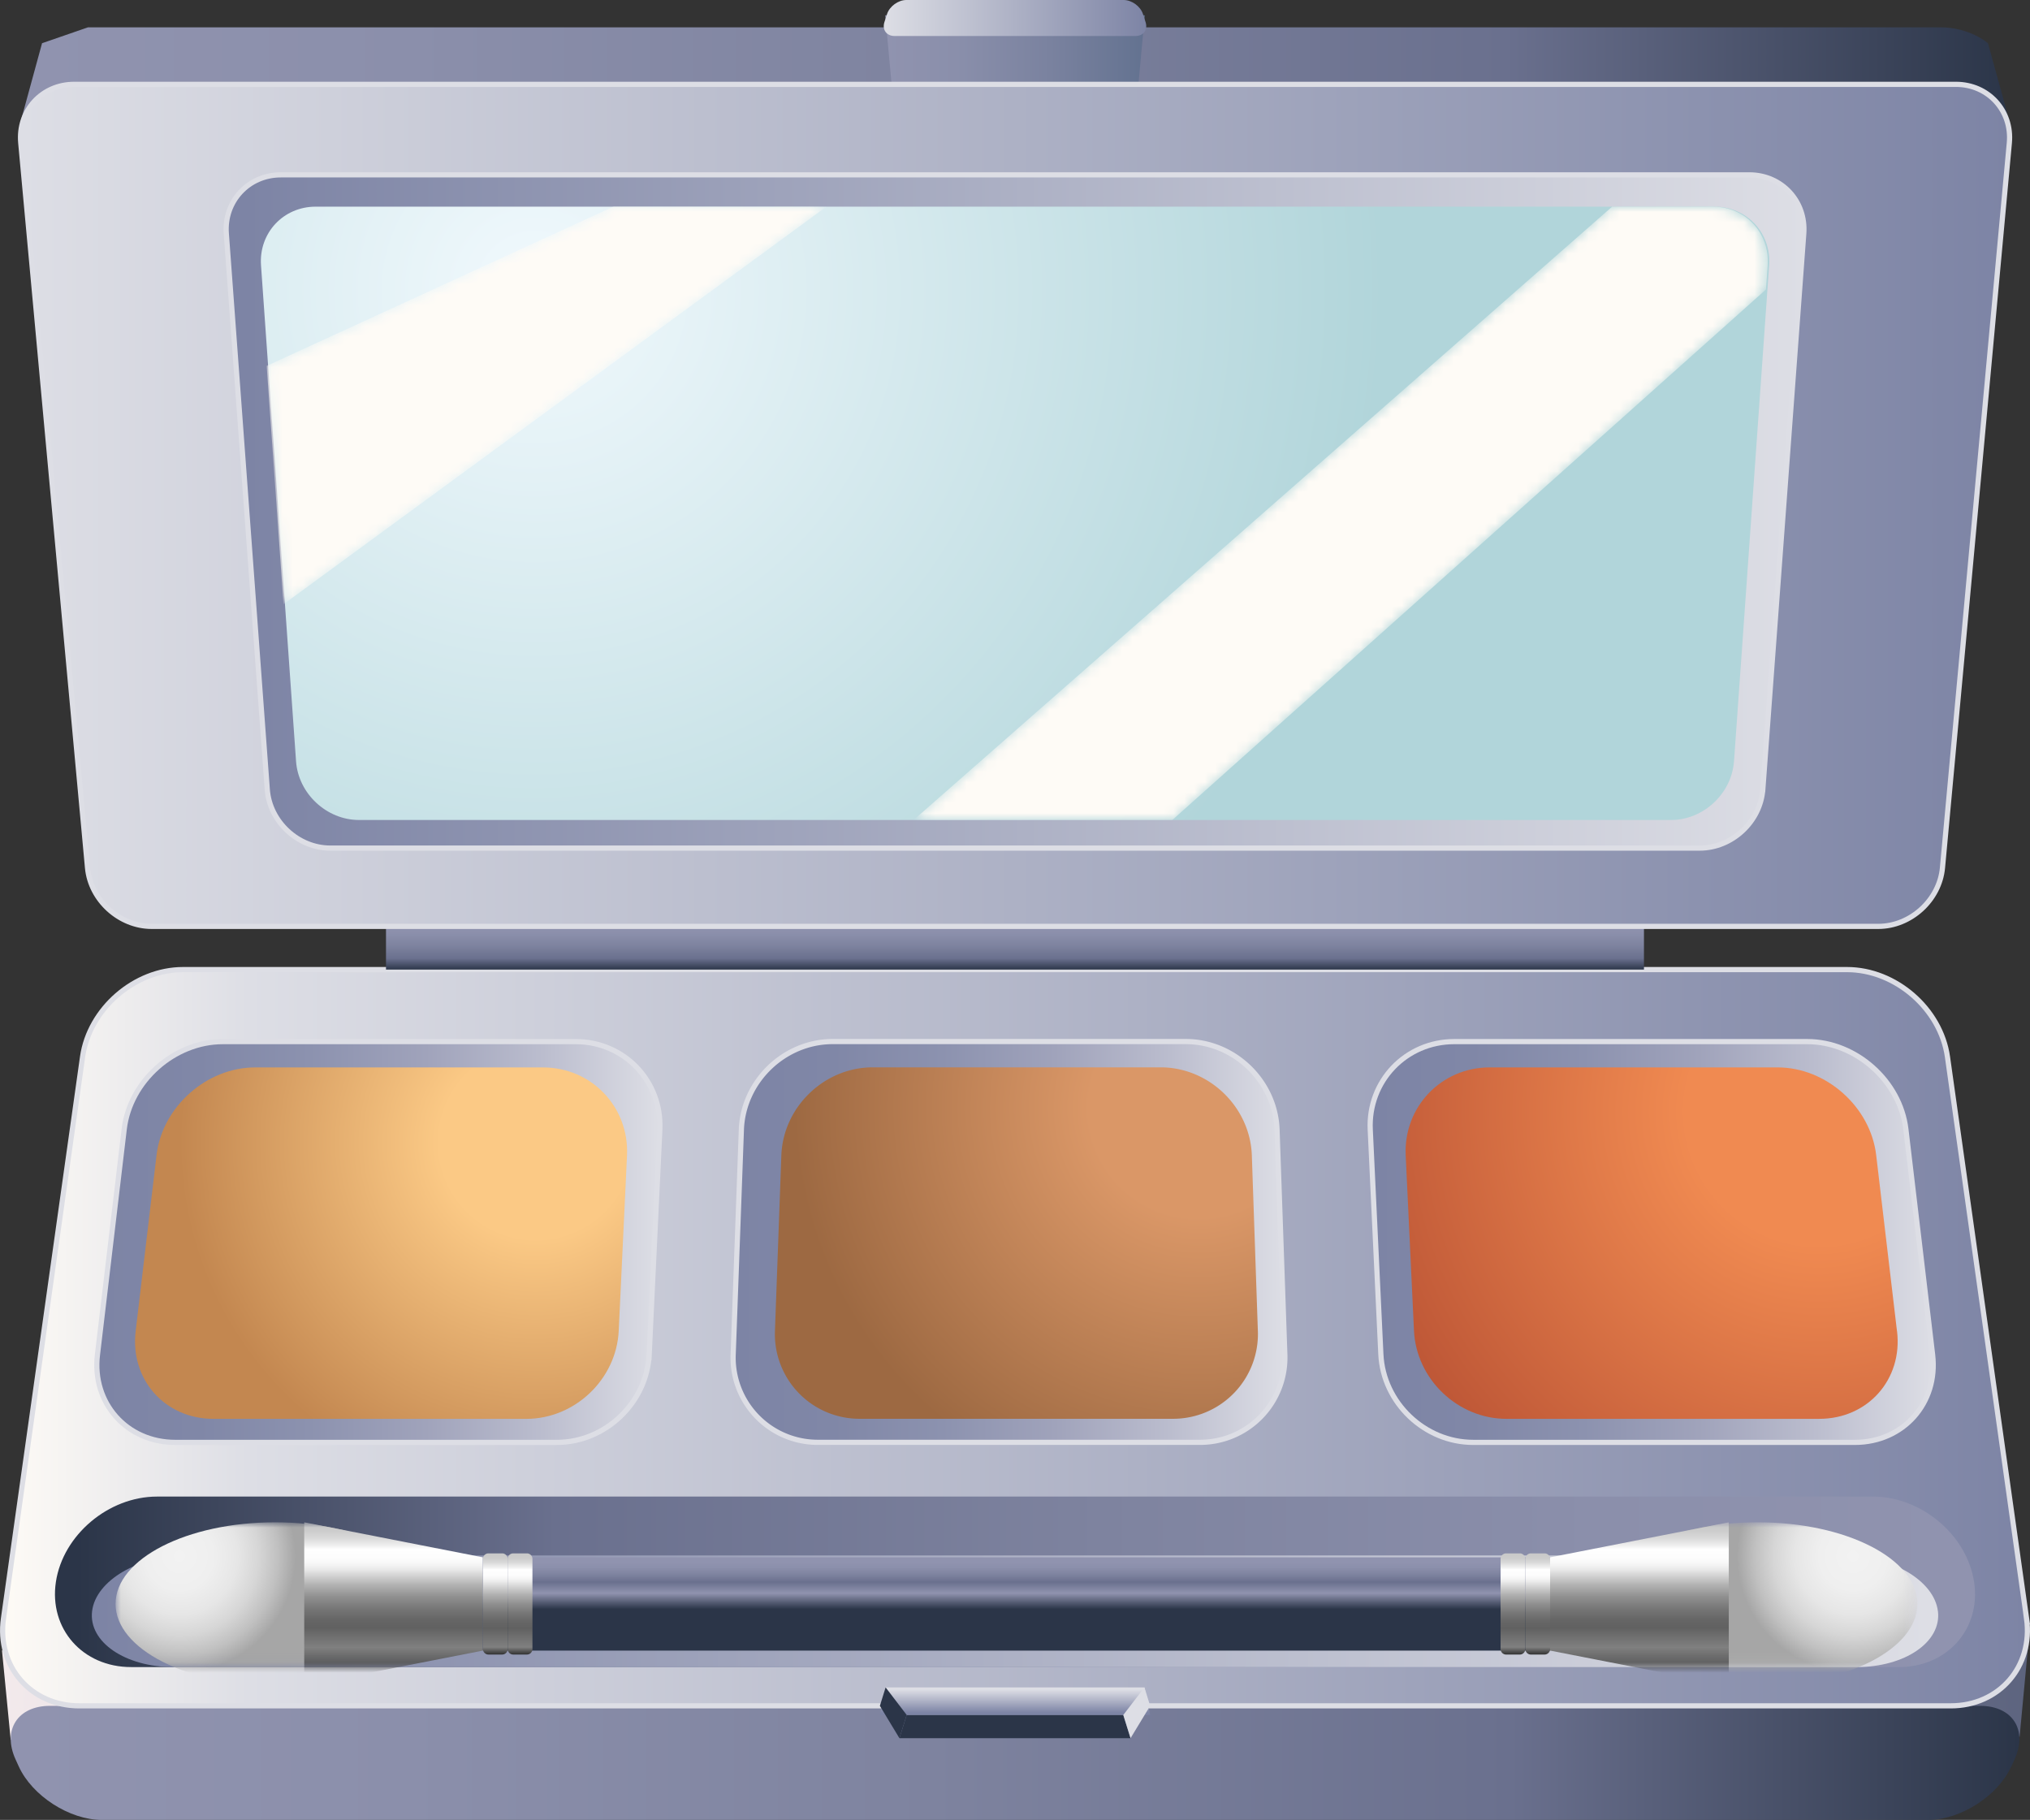 <svg xmlns="http://www.w3.org/2000/svg" enable-background="new 0 0 195.792 175.5" viewBox="0 0 195.792 175.5" version="1.0"><rect x="0" y="0" width="195.792" height="175.5" fill="#333333" stroke="none"/><linearGradient id="a" y2="162.65" gradientUnits="userSpaceOnUse" x2="195.36" gradientTransform="matrix(1 0 0 .981 .24 3.748)" y1="162.65" x1="-.05"><stop offset="0" stop-color="#f3eaec"/><stop offset="1" stop-color="#5d647f"/></linearGradient><path fill="url(#a)" d="M194.79 167.48l-193.759.29-.84-8.62 195.409-.3z"/><linearGradient id="b" y2="170" gradientUnits="userSpaceOnUse" x2="194.76" y1="170" x1="1.029"><stop offset=".005" stop-color="#9093af"/><stop offset=".197" stop-color="#8b8fab"/><stop offset=".458" stop-color="#7e839f"/><stop offset=".747" stop-color="#6a708e"/><stop offset="1" stop-color="#2b3548"/></linearGradient><path d="M193.99 170.34c-1.291 2.838-4.898 5.16-8.016 5.16H9.824c-3.118 0-6.725-2.322-8.016-5.16l-.308-.678c-1.291-2.84.205-5.162 3.323-5.162h186.16c3.117 0 4.613 2.322 3.322 5.162l-.31.68z" fill="url(#b)"/><linearGradient id="c" y2="9.09" gradientUnits="userSpaceOnUse" x2="193.83" y1="9.09" x1="1.963"><stop offset=".005" stop-color="#9093af"/><stop offset=".197" stop-color="#8b8fab"/><stop offset=".458" stop-color="#7e839f"/><stop offset=".747" stop-color="#6a708e"/><stop offset="1" stop-color="#2b3548"/></linearGradient><path d="M193.83 11.75l-2.091-7.583s-1.748-1.532-4.58-1.532H8.489L4.056 4.167l-2.094 7.661.199 3.717 191.47-.017.2-3.778z" fill="url(#c)"/><linearGradient id="d" y2="129" gradientUnits="userSpaceOnUse" x2="195.54" y1="129" x1=".25"><stop offset="0" stop-color="#fefbf6"/><stop offset=".121" stop-color="#dddee5"/><stop offset="1" stop-color="#7d84a5"/></linearGradient><path d="M195.46 156.08c.652 4.631-2.641 8.42-7.317 8.42H7.653c-4.677 0-7.97-3.789-7.318-8.42l7.628-54.158c.652-4.632 5.013-8.422 9.69-8.422h160.49c4.677 0 9.038 3.79 9.69 8.422l7.63 54.16z" fill="url(#d)"/><path stroke="#DDDEE5" stroke-width=".5" d="M195.46 156.08c.652 4.631-2.641 8.42-7.317 8.42H7.653c-4.677 0-7.97-3.789-7.318-8.42l7.628-54.158c.652-4.632 5.013-8.422 9.69-8.422h160.49c4.677 0 9.038 3.79 9.69 8.422l7.63 54.16z" fill="none"/><linearGradient id="e" y2="152.54" gradientUnits="userSpaceOnUse" x2="7.453" y1="152.54" x1="189.67"><stop offset=".005" stop-color="#9093af"/><stop offset=".197" stop-color="#8b8fab"/><stop offset=".458" stop-color="#7e839f"/><stop offset=".747" stop-color="#6a708e"/><stop offset="1" stop-color="#2b3548"/></linearGradient><path d="M190.4 152.54c.688 4.521-2.577 8.221-7.254 8.221h-170.5c-4.677 0-7.941-3.699-7.254-8.221s5.077-8.221 9.754-8.221h165.49c4.68 0 9.07 3.7 9.76 8.22z" fill="url(#e)"/><linearGradient id="f" y2="119.77" gradientUnits="userSpaceOnUse" x2="63.649" y1="119.77" x1="9.339"><stop offset="0" stop-color="#7d84a5"/><stop offset=".182" stop-color="#8087a7"/><stop offset=".379" stop-color="#8c92af"/><stop offset=".584" stop-color="#a0a3bb"/><stop offset=".792" stop-color="#bbbdce"/><stop offset="1" stop-color="#dddee5"/></linearGradient><path d="M62.615 130.6c-.222 4.672-4.229 8.494-8.905 8.494H16.9c-4.677 0-8.053-3.799-7.502-8.443l2.582-21.762c.551-4.645 4.829-8.443 9.506-8.443h34.052c4.677 0 8.322 3.822 8.102 8.494l-1.025 21.66z" fill="url(#f)"/><path stroke="#DDDEE5" stroke-width=".5" d="M62.615 130.6c-.222 4.672-4.229 8.494-8.905 8.494H16.9c-4.677 0-8.053-3.799-7.502-8.443l2.582-21.762c.551-4.645 4.829-8.443 9.506-8.443h34.052c4.677 0 8.322 3.822 8.102 8.494l-1.025 21.66z" fill="none"/><linearGradient id="g" y2="119.77" gradientUnits="userSpaceOnUse" x2="123.93" y1="119.77" x1="70.706"><stop offset="0" stop-color="#7d84a5"/><stop offset=".182" stop-color="#8087a7"/><stop offset=".379" stop-color="#8c92af"/><stop offset=".584" stop-color="#a0a3bb"/><stop offset=".792" stop-color="#bbbdce"/><stop offset="1" stop-color="#dddee5"/></linearGradient><path d="M123.92 130.59a8.175 8.175 0 01-8.207 8.498H78.91a8.161 8.161 0 01-8.195-8.498l.79-21.652c.171-4.674 4.136-8.498 8.813-8.498h34.052c4.677 0 8.638 3.824 8.8 8.498l.75 21.65z" fill="url(#g)"/><path stroke="#DDDEE5" stroke-width=".5" d="M123.92 130.59a8.175 8.175 0 01-8.207 8.498H78.91a8.161 8.161 0 01-8.195-8.498l.79-21.652c.171-4.674 4.136-8.498 8.813-8.498h34.052c4.677 0 8.638 3.824 8.8 8.498l.75 21.65z" fill="none"/><linearGradient id="h" y2="119.77" gradientUnits="userSpaceOnUse" x2="186.45" y1="119.77" x1="132.14"><stop offset="0" stop-color="#7d84a5"/><stop offset=".182" stop-color="#8087a7"/><stop offset=".379" stop-color="#8c92af"/><stop offset=".584" stop-color="#a0a3bb"/><stop offset=".792" stop-color="#bbbdce"/><stop offset="1" stop-color="#dddee5"/></linearGradient><path d="M186.4 130.65c.552 4.645-2.825 8.443-7.502 8.443h-36.81c-4.677 0-8.684-3.822-8.905-8.494l-1.024-21.66c-.221-4.672 3.425-8.494 8.102-8.494h34.053c4.678 0 8.955 3.799 9.506 8.443l2.58 21.76z" fill="url(#h)"/><path stroke="#DDDEE5" stroke-width=".5" d="M186.4 130.65c.552 4.645-2.825 8.443-7.502 8.443h-36.81c-4.677 0-8.684-3.822-8.905-8.494l-1.024-21.66c-.221-4.672 3.425-8.494 8.102-8.494h34.053c4.678 0 8.955 3.799 9.506 8.443l2.58 21.76z" fill="none"/><radialGradient id="i" gradientUnits="userSpaceOnUse" cy="110.17" cx="51.678" r="34.394"><stop offset=".269" stop-color="#fbc985"/><stop offset="1" stop-color="#c38750"/></radialGradient><path d="M59.675 128.33c-.221 4.672-4.229 8.494-8.906 8.494H20.585c-4.677 0-8.053-3.799-7.502-8.443l2.017-17.004c.551-4.645 4.829-8.443 9.506-8.443h27.766c4.678 0 8.323 3.822 8.102 8.494l-.799 16.9z" fill="url(#i)"/><radialGradient id="j" gradientUnits="userSpaceOnUse" cy="106.83" cx="115.6" r="39.043"><stop offset=".269" stop-color="#da9767"/><stop offset="1" stop-color="#9d6942"/></radialGradient><path d="M121.32 128.32a8.175 8.175 0 01-8.207 8.498H82.938a8.16 8.16 0 01-8.194-8.498l.616-16.895c.17-4.674 4.137-8.498 8.813-8.498h27.766c4.677 0 8.638 3.824 8.8 8.498l.58 16.9z" fill="url(#j)"/><radialGradient id="k" gradientUnits="userSpaceOnUse" cy="107.17" cx="175.43" r="47.583"><stop offset=".269" stop-color="#f08a51"/><stop offset="1" stop-color="#bb5435"/></radialGradient><path d="M182.97 128.38c.551 4.645-2.824 8.443-7.502 8.443h-30.184c-4.678 0-8.685-3.822-8.906-8.494l-.799-16.902c-.221-4.672 3.425-8.494 8.102-8.494h27.767c4.677 0 8.954 3.799 9.506 8.443l2.01 17z" fill="url(#k)"/><linearGradient id="l" y2="155.38" gradientUnits="userSpaceOnUse" x2="9.434" y1="155.38" x1="185.96"><stop offset="0" stop-color="#dddee5"/><stop offset="1" stop-color="#7d84a5"/></linearGradient><path d="M186.91 155.38c-.352-2.959-4.467-5.381-9.145-5.381H18.025c-4.677 0-8.792 2.422-9.144 5.381-.352 2.961 3.187 5.383 7.864 5.383h162.3c4.69 0 8.22-2.42 7.87-5.38z" fill="url(#l)"/><linearGradient id="m" y2="93.54" gradientUnits="userSpaceOnUse" x2="97.896" y1="89.185" x1="97.896"><stop offset=".005" stop-color="#9093af"/><stop offset=".197" stop-color="#8b8fab"/><stop offset=".458" stop-color="#7e839f"/><stop offset=".747" stop-color="#6a708e"/><stop offset="1" stop-color="#2b3548"/></linearGradient><path fill="url(#m)" d="M37.229 89.333h121.33v4.166H37.229z"/><linearGradient id="n" y2="4.802" gradientUnits="userSpaceOnUse" x2="110.41" y1="4.802" x1="85.382"><stop offset=".005" stop-color="#9093af"/><stop offset=".273" stop-color="#8a8fab"/><stop offset=".636" stop-color="#7a829f"/><stop offset="1" stop-color="#637290"/></linearGradient><path fill="url(#n)" d="M109.8 8.133H85.997l-.615-6.662h25.028z"/><g><linearGradient id="o" y2="1.736" gradientUnits="userSpaceOnUse" x2="110.55" y1="1.736" x1="85.239"><stop offset="0" stop-color="#dddee5"/><stop offset="1" stop-color="#7d84a5"/></linearGradient><path d="M85.558 1.348C85.8.606 86.636 0 87.415 0h20.963c.779 0 1.615.606 1.857 1.348l.253.776c.241.741-.198 1.348-.978 1.348H86.282c-.779 0-1.219-.606-.978-1.348l.254-.776z" fill="url(#o)"/></g><g><linearGradient id="p" y2="48.733" gradientUnits="userSpaceOnUse" x2="193.82" y1="48.733" x1="1.976"><stop offset="0" stop-color="#dddee5"/><stop offset="1" stop-color="#7d84a5"/></linearGradient><path d="M187.35 83.688c-.287 3.105-3.072 5.646-6.189 5.646H14.631c-3.118 0-5.903-2.541-6.189-5.646L2.001 13.779c-.286-3.105 2.031-5.646 5.149-5.646h181.5c3.119 0 5.436 2.541 5.15 5.646l-6.45 69.909z" fill="url(#p)"/><path stroke="#DDDEE5" stroke-width=".5" d="M187.35 83.688c-.287 3.105-3.072 5.646-6.189 5.646H14.631c-3.118 0-5.903-2.541-6.189-5.646L2.001 13.779c-.286-3.105 2.031-5.646 5.149-5.646h181.5c3.119 0 5.436 2.541 5.15 5.646l-6.45 69.909z" fill="none"/><g><linearGradient id="q" y2="49.324" gradientUnits="userSpaceOnUse" x2="23.777" y1="49.324" x1="173.99"><stop offset="0" stop-color="#dddee5"/><stop offset="1" stop-color="#7d84a5"/></linearGradient><path d="M170.02 76.13c-.229 3.109-2.968 5.654-6.086 5.654l-132.07.001c-3.118 0-5.856-2.544-6.085-5.654l-3.951-53.615c-.229-3.109 2.135-5.654 5.253-5.654h141.64c3.118 0 5.481 2.544 5.252 5.654l-3.95 53.614z" fill="url(#q)"/><path stroke="#DDDEE5" stroke-width=".5" d="M170.02 76.13c-.229 3.109-2.968 5.654-6.086 5.654l-132.07.001c-3.118 0-5.856-2.544-6.085-5.654l-3.951-53.615c-.229-3.109 2.135-5.654 5.253-5.654h141.64c3.118 0 5.481 2.544 5.252 5.654l-3.95 53.614z" fill="none"/></g><g><radialGradient id="r" gradientUnits="userSpaceOnUse" cy="28" cx="51.567" r="81.946"><stop offset="0" stop-color="#f1f9fd"/><stop offset="1" stop-color="#b1d5da"/></radialGradient><path d="M167.24 73.419c-.22 3.11-2.95 5.655-6.068 5.655H34.622c-3.118 0-5.849-2.545-6.068-5.655l-3.38-47.835c-.22-3.11 2.152-5.655 5.27-5.655h134.92c3.118 0 5.489 2.545 5.27 5.655l-3.39 47.835z" fill="url(#r)"/></g></g><path fill="#2B3548" d="M109.04 167.62H86.749l.701-2.24h20.89z"/><linearGradient id="s" y2="165.16" gradientUnits="userSpaceOnUse" x2="97.896" y1="162.93" x1="97.896"><stop offset="0" stop-color="#dddee5"/><stop offset="1" stop-color="#7d84a5"/></linearGradient><path fill="url(#s)" d="M85.417 162.72h24.963l.55 2.66H84.864z"/><path fill="#DDDEE5" d="M109.04 167.62l-.7-2.24 2.04-2.66.55 1.78z"/><path fill="#2B3548" d="M84.864 164.5l.553-1.78 2.033 2.66-.701 2.24z"/><defs><filter id="t" height="15.738" width="173.79" y="146.8" x="11.147" filterUnits="userSpaceOnUse"><feColorMatrix values="1 0 0 0 0 0 1 0 0 0 0 0 1 0 0 0 0 0 1 0"/></filter></defs><mask id="u" height="15.738" width="173.787" y="146.802" x="11.147" maskUnits="userSpaceOnUse"><g filter="url(#t)"><path d="M190.54 152.53c.688 4.521-2.577 8.221-7.254 8.221h-170.5c-4.677 0-7.941-3.699-7.254-8.221s5.077-8.221 9.754-8.221h165.49c4.68 0 9.07 3.7 9.76 8.22z" fill="#FFF"/></g></mask><g mask="url(#u)"><radialGradient id="v" gradientUnits="userSpaceOnUse" cy="150.07" cx="17.3" r="11.202"><stop offset="0" stop-color="#f2f2f2"/><stop offset=".293" stop-color="#efefef"/><stop offset=".502" stop-color="#e6e6e6"/><stop offset=".684" stop-color="#d6d6d6"/><stop offset=".851" stop-color="silver"/><stop offset="1" stop-color="#a6a6a6"/></radialGradient><ellipse cy="154.67" cx="26.528" rx="15.381" ry="7.869" fill="url(#v)"/><linearGradient id="w" y2="162.99" gradientUnits="userSpaceOnUse" x2="37.961" y1="147.07" x1="37.961"><stop offset="0" stop-color="#c9c9c9"/><stop offset=".039" stop-color="#cdcdcd"/><stop offset=".081" stop-color="#dadada"/><stop offset=".125" stop-color="#f0f0f0"/><stop offset=".148" stop-color="#fff"/><stop offset=".205" stop-color="#fcfcfc"/><stop offset=".245" stop-color="#f3f3f3"/><stop offset=".275" stop-color="#e6e6e6"/><stop offset=".282" stop-color="#e1e1e1"/><stop offset=".361" stop-color="#b3b3b3"/><stop offset=".436" stop-color="#8f8f8f"/><stop offset=".507" stop-color="#767676"/><stop offset=".57" stop-color="#666"/><stop offset=".621" stop-color="#616161"/><stop offset=".742" stop-color="gray"/><stop offset="1" stop-color="#121212"/></linearGradient><path fill="url(#w)" d="M46.579 159.17l-17.236 3.37V146.8l17.236 3.38z"/><radialGradient id="x" gradientUnits="userSpaceOnUse" cy="150.07" cx="-1097.3" gradientTransform="matrix(-1 0 0 1 -918.56 0)" r="11.202"><stop offset="0" stop-color="#f2f2f2"/><stop offset=".293" stop-color="#efefef"/><stop offset=".502" stop-color="#e6e6e6"/><stop offset=".684" stop-color="#d6d6d6"/><stop offset=".851" stop-color="silver"/><stop offset="1" stop-color="#a6a6a6"/></radialGradient><ellipse cy="154.67" cx="169.55" rx="15.381" ry="7.869" fill="url(#x)"/><linearGradient id="y" y2="155.17" gradientUnits="userSpaceOnUse" x2="98.04" y1="150.67" x1="98.04"><stop offset=".005" stop-color="#9093af"/><stop offset=".113" stop-color="#8b8fab"/><stop offset=".26" stop-color="#7e839f"/><stop offset=".423" stop-color="#6a708e"/><stop offset=".659" stop-color="#9093af"/><stop offset="1" stop-color="#2b3548"/></linearGradient><path fill="url(#y)" d="M46.579 150.18h102.92v8.993H46.579z"/><linearGradient id="z" y2="162.99" gradientUnits="userSpaceOnUse" x2="-1076.7" gradientTransform="matrix(-1 0 0 1 -918.56 0)" y1="147.07" x1="-1076.7"><stop offset="0" stop-color="#c9c9c9"/><stop offset=".039" stop-color="#cdcdcd"/><stop offset=".081" stop-color="#dadada"/><stop offset=".125" stop-color="#f0f0f0"/><stop offset=".148" stop-color="#fff"/><stop offset=".205" stop-color="#fcfcfc"/><stop offset=".245" stop-color="#f3f3f3"/><stop offset=".275" stop-color="#e6e6e6"/><stop offset=".282" stop-color="#e1e1e1"/><stop offset=".361" stop-color="#b3b3b3"/><stop offset=".436" stop-color="#8f8f8f"/><stop offset=".507" stop-color="#767676"/><stop offset=".57" stop-color="#666"/><stop offset=".621" stop-color="#616161"/><stop offset=".742" stop-color="gray"/><stop offset="1" stop-color="#121212"/></linearGradient><path fill="url(#z)" d="M149.5 159.17l17.24 3.37V146.8l-17.24 3.38z"/><linearGradient id="A" y2="159.82" gradientUnits="userSpaceOnUse" x2="-1066.9" gradientTransform="matrix(-1 0 0 1 -918.56 0)" y1="149.9" x1="-1066.9"><stop offset="0" stop-color="#c9c9c9"/><stop offset=".039" stop-color="#cdcdcd"/><stop offset=".081" stop-color="#dadada"/><stop offset=".125" stop-color="#f0f0f0"/><stop offset=".148" stop-color="#fff"/><stop offset=".205" stop-color="#fcfcfc"/><stop offset=".245" stop-color="#f3f3f3"/><stop offset=".275" stop-color="#e6e6e6"/><stop offset=".285" stop-color="#e1e1e1"/><stop offset=".386" stop-color="#b3b3b3"/><stop offset=".483" stop-color="#8f8f8f"/><stop offset=".573" stop-color="#767676"/><stop offset=".655" stop-color="#666"/><stop offset=".72" stop-color="#616161"/><stop offset=".901" stop-color="gray"/><stop offset="1" stop-color="#121212"/></linearGradient><path d="M147.12 159.02c0 .292.239.531.53.531h1.326a.532.532 0 00.531-.531v-8.692a.532.532 0 00-.531-.531h-1.326a.532.532 0 00-.53.531v8.69z" fill="url(#A)"/><linearGradient id="B" y2="159.82" gradientUnits="userSpaceOnUse" x2="-1064.5" gradientTransform="matrix(-1 0 0 1 -918.56 0)" y1="149.9" x1="-1064.5"><stop offset="0" stop-color="#c9c9c9"/><stop offset=".039" stop-color="#cdcdcd"/><stop offset=".081" stop-color="#dadada"/><stop offset=".125" stop-color="#f0f0f0"/><stop offset=".148" stop-color="#fff"/><stop offset=".205" stop-color="#fcfcfc"/><stop offset=".245" stop-color="#f3f3f3"/><stop offset=".275" stop-color="#e6e6e6"/><stop offset=".285" stop-color="#e1e1e1"/><stop offset=".386" stop-color="#b3b3b3"/><stop offset=".483" stop-color="#8f8f8f"/><stop offset=".573" stop-color="#767676"/><stop offset=".655" stop-color="#666"/><stop offset=".72" stop-color="#616161"/><stop offset=".901" stop-color="gray"/><stop offset="1" stop-color="#121212"/></linearGradient><path d="M144.73 159.02c0 .292.238.531.531.531h1.326c.291 0 .53-.239.53-.531v-8.692a.532.532 0 00-.53-.531h-1.326a.532.532 0 00-.531.531v8.69z" fill="url(#B)"/><g><linearGradient id="C" y2="159.82" gradientUnits="userSpaceOnUse" x2="47.773" y1="149.9" x1="47.773"><stop offset="0" stop-color="#c9c9c9"/><stop offset=".039" stop-color="#cdcdcd"/><stop offset=".081" stop-color="#dadada"/><stop offset=".125" stop-color="#f0f0f0"/><stop offset=".148" stop-color="#fff"/><stop offset=".205" stop-color="#fcfcfc"/><stop offset=".245" stop-color="#f3f3f3"/><stop offset=".275" stop-color="#e6e6e6"/><stop offset=".285" stop-color="#e1e1e1"/><stop offset=".386" stop-color="#b3b3b3"/><stop offset=".483" stop-color="#8f8f8f"/><stop offset=".573" stop-color="#767676"/><stop offset=".655" stop-color="#666"/><stop offset=".72" stop-color="#616161"/><stop offset=".901" stop-color="gray"/><stop offset="1" stop-color="#121212"/></linearGradient><path d="M48.967 159.02a.532.532 0 01-.53.531H47.11a.532.532 0 01-.531-.531v-8.692c0-.292.238-.531.531-.531h1.326c.291 0 .53.239.53.531v8.69z" fill="url(#C)"/></g><g><linearGradient id="D" y2="159.82" gradientUnits="userSpaceOnUse" x2="50.161" y1="149.9" x1="50.161"><stop offset="0" stop-color="#c9c9c9"/><stop offset=".039" stop-color="#cdcdcd"/><stop offset=".081" stop-color="#dadada"/><stop offset=".125" stop-color="#f0f0f0"/><stop offset=".148" stop-color="#fff"/><stop offset=".205" stop-color="#fcfcfc"/><stop offset=".245" stop-color="#f3f3f3"/><stop offset=".275" stop-color="#e6e6e6"/><stop offset=".285" stop-color="#e1e1e1"/><stop offset=".386" stop-color="#b3b3b3"/><stop offset=".483" stop-color="#8f8f8f"/><stop offset=".573" stop-color="#767676"/><stop offset=".655" stop-color="#666"/><stop offset=".72" stop-color="#616161"/><stop offset=".901" stop-color="gray"/><stop offset="1" stop-color="#121212"/></linearGradient><path d="M51.354 159.02a.532.532 0 01-.531.531h-1.326a.532.532 0 01-.53-.531v-8.692c0-.292.239-.531.53-.531h1.326c.293 0 .531.239.531.531v8.69z" fill="url(#D)"/></g></g><defs><filter id="E" height="59.146" width="144.78" y="19.929" x="25.721" filterUnits="userSpaceOnUse"><feColorMatrix values="1 0 0 0 0 0 1 0 0 0 0 0 1 0 0 0 0 0 1 0"/></filter></defs><mask id="H" height="59.146" width="144.783" y="19.929" x="25.721" maskUnits="userSpaceOnUse"><g filter="url(#E)"><linearGradient id="F" y2="6.849" gradientUnits="userSpaceOnUse" x2="73.473" y1="79.396" x1=".926"><stop offset="0"/><stop offset=".151" stop-color="#5f6062"/><stop offset=".321" stop-color="#949697"/><stop offset=".485" stop-color="#bcbebf"/><stop offset=".639" stop-color="#dadbdc"/><stop offset=".781" stop-color="#efeff0"/><stop offset=".905" stop-color="#fbfbfb"/><stop offset="1" stop-color="#fff"/></linearGradient><path fill="url(#F)" d="M59.16 19.929L25.721 35.283l1.624 22.989 52.363-38.343z"/><linearGradient id="G" y2="14.211" gradientUnits="userSpaceOnUse" x2="168.51" y1="86.013" x1="96.705"><stop offset="0"/><stop offset=".151" stop-color="#5f6062"/><stop offset=".321" stop-color="#949697"/><stop offset=".485" stop-color="#bcbebf"/><stop offset=".639" stop-color="#dadbdc"/><stop offset=".781" stop-color="#efeff0"/><stop offset=".905" stop-color="#fbfbfb"/><stop offset="1" stop-color="#fff"/></linearGradient><path d="M170.49 25.584c.22-3.11-2.151-5.655-5.271-5.655h-9.73L88.114 79.074h24.958l57.252-51.156.17-2.334z" fill="url(#G)"/></g></mask><g mask="url(#H)" fill="#FEFBF6"><path d="M59.16 19.929L25.721 35.283l1.624 22.989 52.363-38.343zM170.49 25.584c.22-3.11-2.151-5.655-5.271-5.655h-9.73L88.114 79.074h24.958l57.252-51.156.17-2.334z"/></g></svg>